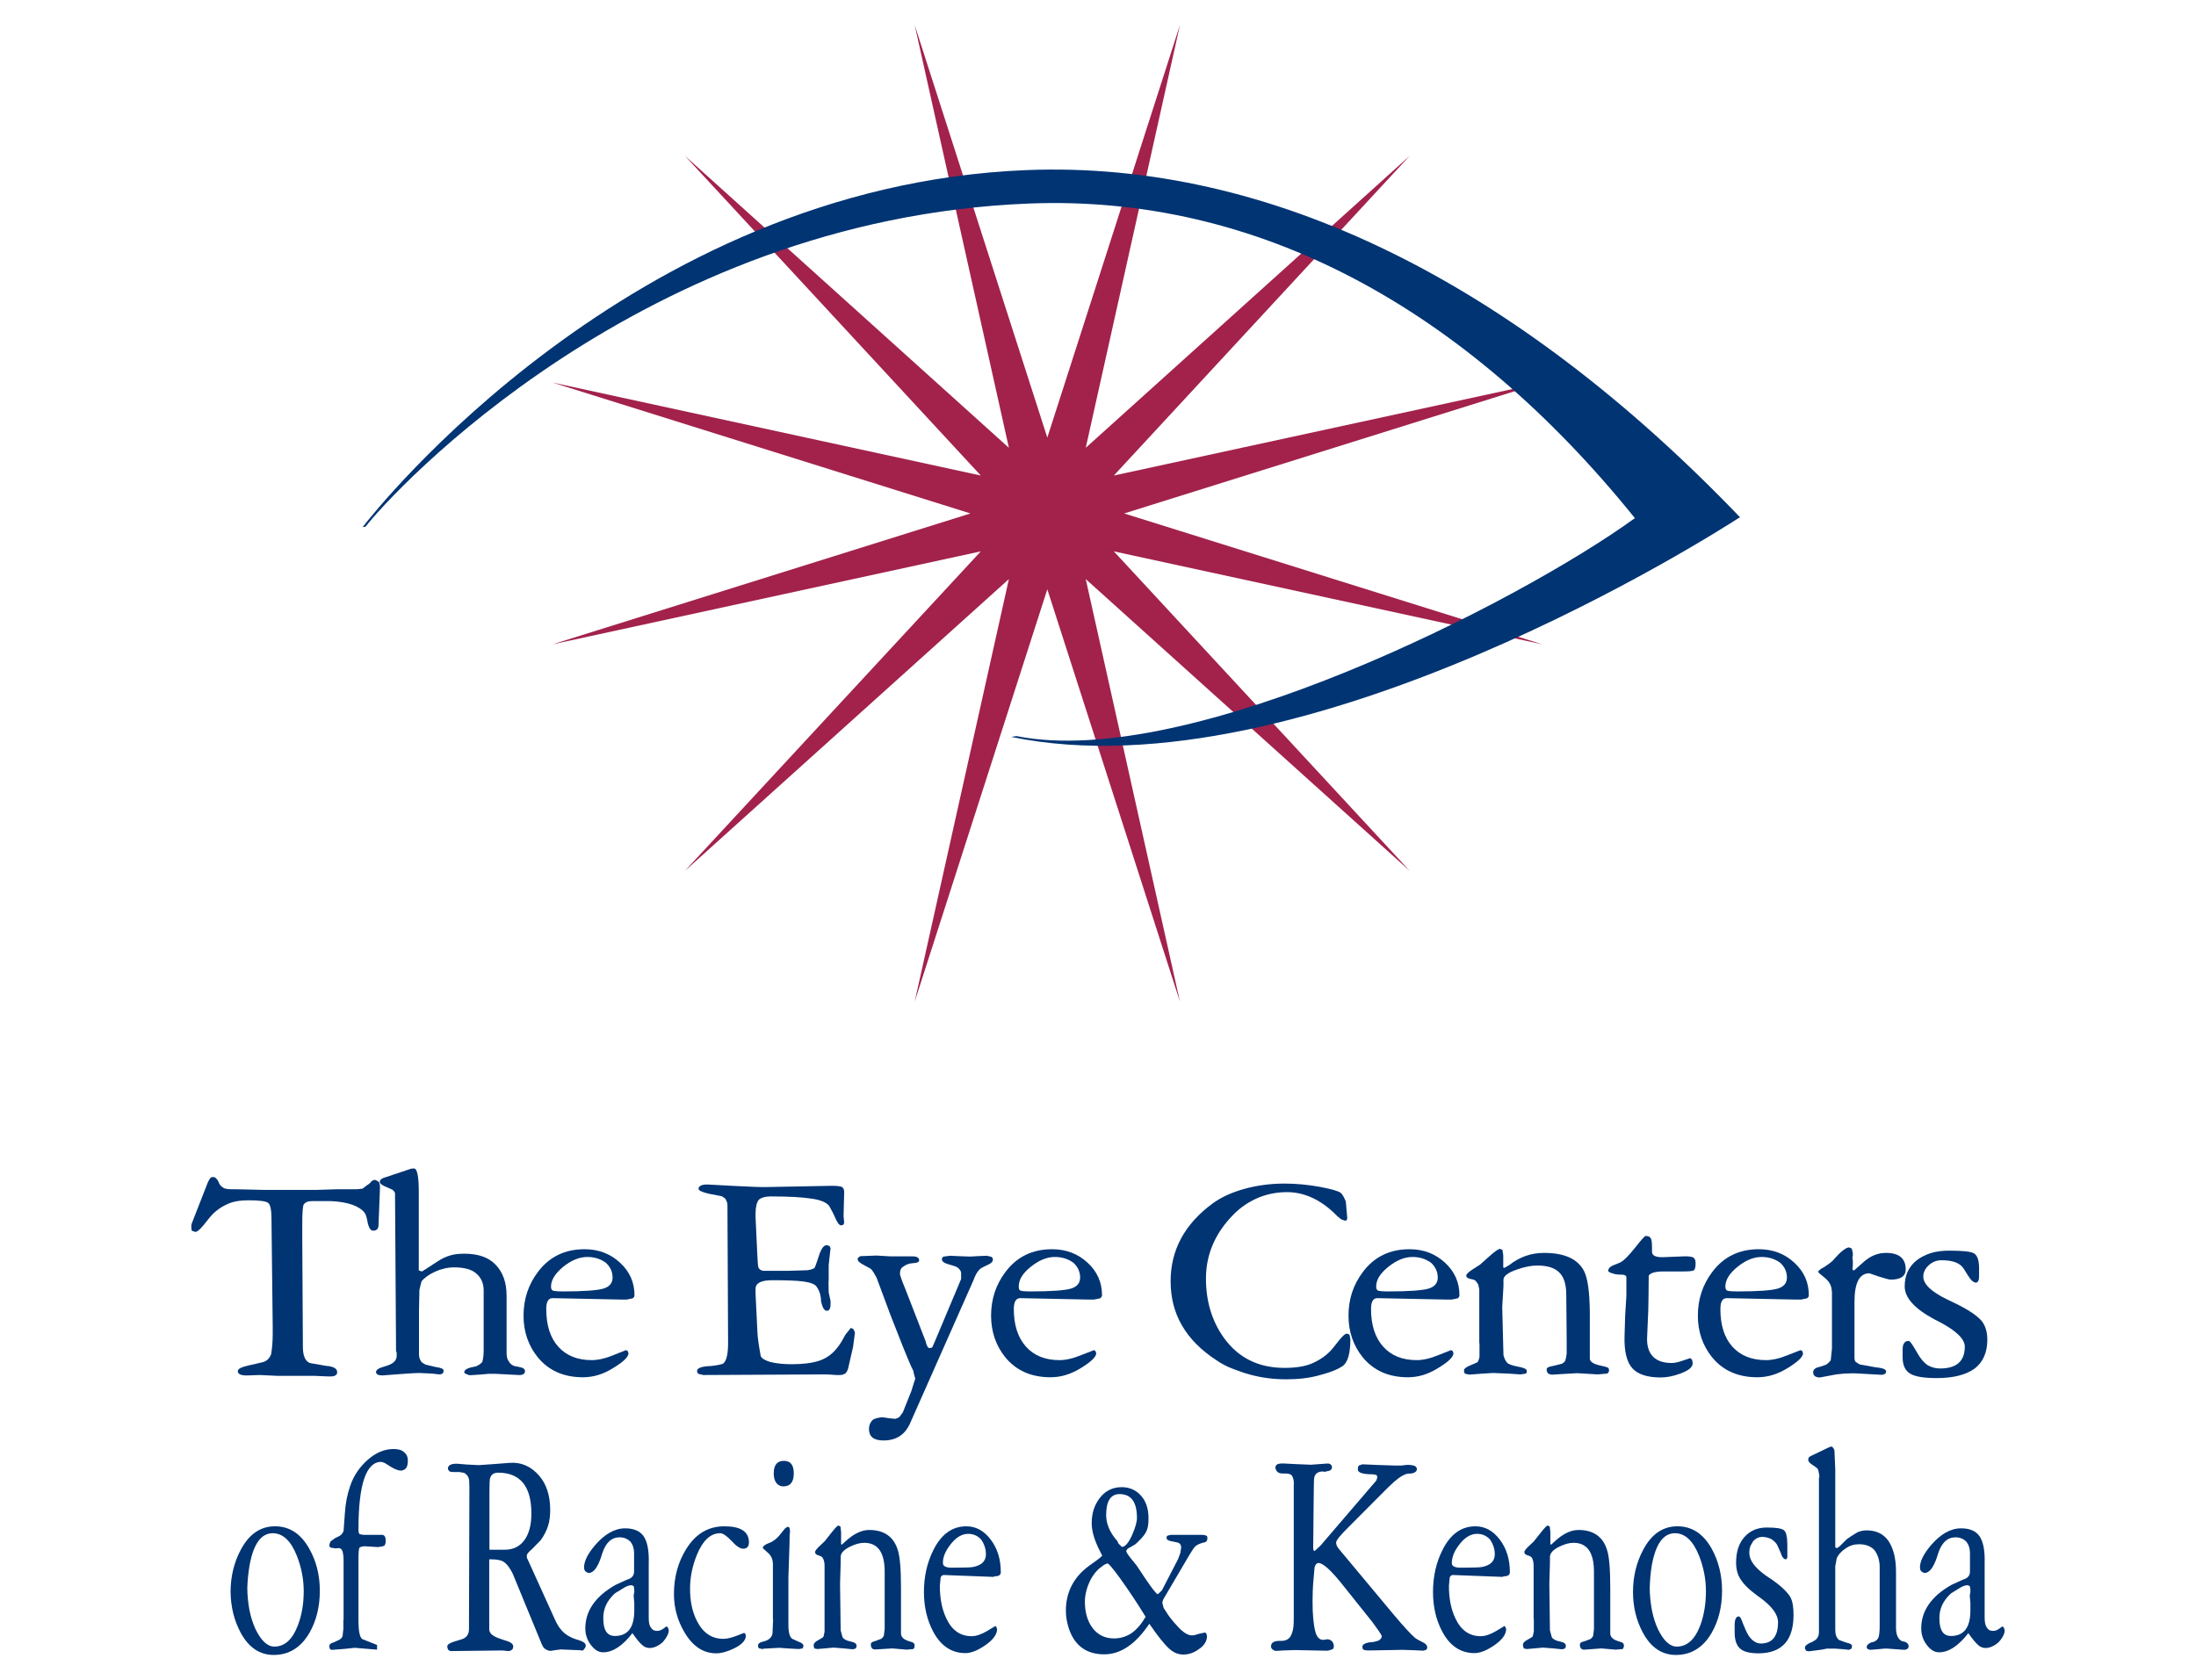 <?xml version="1.0" encoding="UTF-8"?>
<svg xmlns="http://www.w3.org/2000/svg" width="264" height="202" viewBox="0 0 264 202" fill="none">
  <g clip-path="url(#clip0_17750_12978)">
    <path d="M109.961 3L125.907 52.62L141.853 3L130.527 53.846L169.472 18.739L133.905 57.18L185.418 46.001L135.146 61.74L185.418 77.479L133.905 66.3L169.472 104.716L130.527 69.634L141.853 120.455L125.907 70.86L109.961 120.455L121.287 69.634L82.342 104.716L117.909 66.3L66.421 77.479L116.667 61.74L66.421 46.001L117.909 57.18L82.342 18.739L121.287 53.846L109.961 3Z" fill="#A2224C"></path>
    <path d="M32.786 159.554L32.637 146.561C32.637 145.507 32.513 144.869 32.24 144.649C31.966 144.428 31.172 144.33 29.855 144.33C28.837 144.33 27.968 144.477 27.272 144.82C26.403 145.212 25.658 145.801 25.037 146.61L24.49 147.296C24.043 147.836 23.72 148.13 23.472 148.13C23.248 148.081 23.124 148.007 23.075 147.983C23.025 147.934 23 147.787 23 147.517V147.345L23.05 147.125L24.987 142.173C25.086 141.952 25.186 141.78 25.26 141.707C25.285 141.633 25.335 141.584 25.434 141.56C25.509 141.535 25.583 141.535 25.658 141.535C25.856 141.535 26.055 141.707 26.254 142.074L26.303 142.197C26.378 142.418 26.552 142.638 26.825 142.81C26.974 142.933 27.347 143.006 27.893 143.006H28.439L31.693 143.08H38.077L40.461 143.006H42.895L43.59 142.932L44.087 142.54C44.311 142.418 44.435 142.295 44.509 142.222C44.683 141.976 44.882 141.878 45.105 141.878C45.329 141.976 45.478 142.05 45.553 142.148C45.627 142.246 45.677 142.442 45.677 142.736V142.908L45.503 147.37C45.478 147.762 45.279 147.983 44.857 147.983C44.584 147.983 44.36 147.689 44.211 147.076C44.112 146.438 43.988 146.021 43.814 145.801C43.143 144.992 41.802 144.526 39.79 144.428C39.393 144.428 38.623 144.428 37.456 144.428C37.008 144.428 36.685 144.575 36.487 144.869C36.388 145.188 36.338 145.948 36.338 147.149V148.939L36.412 161.957C36.412 163.011 36.685 163.648 37.232 163.894L39.194 164.237C40.088 164.31 40.535 164.555 40.535 164.997C40.535 165.34 40.262 165.512 39.716 165.512H39.492L37.754 165.438H33.333L31.246 165.34L29.781 165.389C28.986 165.413 28.588 165.242 28.588 164.874C28.588 164.604 29.011 164.384 29.88 164.188C30.476 164.065 31.072 163.918 31.668 163.771C32.066 163.648 32.389 163.354 32.587 162.864C32.712 162.153 32.786 161.344 32.786 160.412V159.554Z" fill="#003473"></path>
    <path d="M47.614 162.57L47.49 143.496C47.465 143.349 47.366 143.202 47.167 143.055L46.298 142.663C45.876 142.491 45.652 142.295 45.652 142.099C45.702 141.952 45.727 141.854 45.776 141.829L46.049 141.658L49.427 140.53L49.775 140.505C50.148 140.505 50.346 141.437 50.346 143.3V152.763L50.694 152.886C50.818 152.837 50.893 152.812 50.917 152.763C51.017 152.714 51.166 152.616 51.389 152.469L52.408 151.807C53.004 151.39 53.6 151.096 54.246 150.925C54.693 150.802 55.214 150.753 55.835 150.753C57.45 150.753 58.692 151.17 59.536 152.028C60.455 152.959 60.902 154.21 60.902 155.803V162.643C60.902 163.109 60.977 163.452 61.151 163.673C61.3 163.967 61.548 164.163 61.846 164.261L62.467 164.384C62.889 164.457 63.113 164.629 63.113 164.874C63.113 165.193 62.864 165.364 62.343 165.34L59.511 165.193H58.692C58.816 165.193 58.468 165.217 57.673 165.291L56.481 165.364C56.307 165.34 56.109 165.266 55.86 165.119C55.835 165.07 55.81 165.046 55.81 165.021C55.81 164.776 56.059 164.58 56.581 164.433L57.177 164.31C57.475 164.212 57.723 164.041 57.971 163.795C58.071 163.477 58.145 163.011 58.145 162.349V155.166C58.145 154.308 57.847 153.621 57.226 153.107C56.655 152.616 55.761 152.396 54.593 152.396C53.824 152.396 53.078 152.567 52.308 152.91C51.563 153.254 51.017 153.646 50.669 154.087L50.421 155.092L50.371 157.593V162.839C50.371 163.158 50.446 163.428 50.57 163.599C50.595 163.746 50.793 163.894 51.166 164.09L52.408 164.384C53.004 164.457 53.327 164.604 53.327 164.801C53.327 164.997 53.277 165.095 53.178 165.168C53.078 165.242 52.954 165.266 52.805 165.266L51.961 165.168L50.396 165.095C50.048 165.095 49.204 165.144 47.887 165.242L45.975 165.389C45.453 165.389 45.205 165.242 45.205 164.972C45.205 164.727 45.528 164.506 46.149 164.335L46.546 164.212L46.745 164.139C47.366 163.894 47.689 163.526 47.689 163.035V162.57H47.614Z" fill="#003473"></path>
    <path d="M67.683 152.347C68.652 151.562 69.62 151.145 70.614 151.145C71.433 151.145 72.178 151.366 72.824 151.832C73.371 152.322 73.644 152.935 73.644 153.621C73.644 154.283 73.271 154.725 72.551 154.945C71.831 155.166 70.192 155.288 67.683 155.288C66.938 155.288 66.516 155.239 66.416 155.166C66.317 155.092 66.242 154.945 66.242 154.725C66.242 153.916 66.739 153.131 67.683 152.347ZM75.333 156.269L76.053 156.122C76.202 156.024 76.277 155.901 76.277 155.754C76.277 154.21 75.706 152.91 74.538 151.832C73.371 150.753 71.955 150.214 70.266 150.214C67.906 150.214 66.044 151.121 64.678 152.935C63.51 154.479 62.939 156.22 62.939 158.206C62.939 160.118 63.51 161.785 64.628 163.183C65.944 164.801 67.757 165.61 70.092 165.61C71.334 165.61 72.551 165.242 73.743 164.482C74.96 163.746 75.556 163.158 75.556 162.717L75.457 162.447L75.258 162.349L73.768 162.937C72.775 163.354 71.88 163.55 71.135 163.55C69.422 163.55 68.08 163.011 67.112 161.932C66.143 160.854 65.671 159.334 65.671 157.421C65.671 156.514 65.919 156.097 66.441 156.097L74.787 156.269H75.333Z" fill="#003473"></path>
    <path d="M87.528 161.172L87.454 144.967C87.454 144.722 87.404 144.502 87.28 144.305C87.28 144.183 87.106 144.036 86.758 143.84C86.212 143.742 85.665 143.619 85.119 143.521C84.349 143.325 83.976 143.153 83.976 142.932C83.976 142.785 84.076 142.638 84.299 142.54C84.523 142.442 84.846 142.418 85.268 142.442L88.472 142.614C90.409 142.712 91.676 142.761 92.247 142.736L99.947 142.589C100.618 142.589 101.065 142.638 101.239 142.736C101.412 142.883 101.487 143.08 101.487 143.349L101.412 146.242L101.487 147.002C101.462 147.149 101.412 147.223 101.388 147.272L101.114 147.345C100.891 147.345 100.642 147.002 100.369 146.34C100.22 145.997 99.997 145.556 99.674 144.992C99.326 144.575 98.631 144.281 97.587 144.134C96.495 143.962 94.831 143.864 92.67 143.864C91.999 143.864 91.502 144.011 91.204 144.281C90.956 144.624 90.832 145.188 90.832 145.923V146.389L91.055 151.121C91.08 151.856 91.13 152.322 91.204 152.494C91.403 152.714 91.626 152.837 91.875 152.812H94.657L97.091 152.739C97.513 152.665 97.786 152.567 97.91 152.469C97.985 152.396 98.159 151.905 98.457 150.974C98.73 150.14 99.028 149.723 99.401 149.723L99.724 149.821L99.848 150.091L99.624 152.126V153.965C99.599 153.965 99.599 154.455 99.624 155.411L99.848 156.441V156.784C99.848 157.348 99.699 157.617 99.401 157.617C99.103 157.617 98.879 157.25 98.705 156.49C98.705 155.828 98.531 155.215 98.159 154.7C97.96 154.406 97.414 154.21 96.544 154.087C95.799 153.989 94.582 153.94 92.844 153.94C91.502 153.94 90.832 154.283 90.832 154.97V155.583L91.055 160.167C91.08 160.854 91.229 161.834 91.453 163.06C91.552 163.33 91.949 163.575 92.595 163.771C93.39 163.967 94.259 164.041 95.178 164.041C96.47 164.041 97.538 163.918 98.407 163.648C99.177 163.403 99.823 162.986 100.369 162.398C100.816 161.908 101.189 161.344 101.512 160.706C101.611 160.51 101.81 160.241 102.133 159.873C102.158 159.824 102.207 159.775 102.232 159.701C102.406 159.701 102.53 159.75 102.63 159.873L102.779 160.241L102.555 161.957L101.959 164.555C101.909 164.752 101.81 164.948 101.636 165.144C101.412 165.291 101.164 165.34 100.965 165.34H100.493L99.848 165.291L99.152 165.266L84.548 165.34L83.952 165.193C83.852 165.119 83.803 164.997 83.803 164.85C83.803 164.555 84.2 164.359 84.995 164.286C85.69 164.261 86.336 164.163 86.907 163.992C87.379 163.648 87.553 162.692 87.528 161.172Z" fill="#003473"></path>
    <path d="M109.559 167.277L109.832 166.394L110.031 165.781L109.857 165.144C109.832 165.046 109.808 164.923 109.808 164.85C109.708 164.654 109.634 164.506 109.584 164.408C109.038 163.183 108.193 161.074 107.026 158.059L105.386 153.646C105.113 153.156 104.964 152.886 104.89 152.812C104.79 152.641 104.617 152.518 104.418 152.42L103.921 152.15C103.375 151.881 103.101 151.636 103.101 151.415C103.101 151.268 103.226 151.145 103.449 151.047L105.386 150.974L107.026 151.072H109.708C109.981 151.072 110.18 151.121 110.304 151.194C110.428 151.292 110.503 151.39 110.503 151.538C110.503 151.709 110.354 151.832 110.031 151.856L109.435 151.93C109.137 151.979 108.814 152.126 108.466 152.396C108.268 152.543 108.193 152.812 108.193 153.205C108.193 153.327 108.392 153.916 108.814 154.945L109.038 155.509L111.273 161.27C111.397 161.834 111.546 162.104 111.77 162.104L112.068 162.03L112.391 161.295L115.545 153.793V153.254C115.57 152.984 115.495 152.788 115.346 152.641C115.272 152.518 115.123 152.396 114.899 152.298C114.701 152.224 114.378 152.126 113.955 152.003C113.459 151.856 113.235 151.66 113.235 151.415C113.235 151.268 113.31 151.145 113.459 151.096L114.229 150.998L115.197 151.047L116.638 151.096L117.507 151.047L118.625 150.998L119.171 151.121L119.32 151.243C119.32 151.317 119.345 151.366 119.37 151.439C119.37 151.709 119.147 151.93 118.675 152.126L118.079 152.42C117.706 152.616 117.408 153.009 117.16 153.597C117.11 153.744 117.035 153.94 116.911 154.21L109.385 171.199C108.764 172.548 107.721 173.21 106.206 173.21C105.039 173.21 104.467 172.744 104.467 171.837C104.467 171.395 104.617 171.028 104.915 170.733C105.163 170.562 105.56 170.464 106.082 170.415L106.902 170.537L107.622 170.611C107.821 170.562 107.994 170.488 108.119 170.39L108.541 169.826L109.559 167.277Z" fill="#003473"></path>
    <path d="M123.891 152.347C124.859 151.562 125.828 151.145 126.821 151.145C127.641 151.145 128.386 151.366 129.032 151.832C129.578 152.322 129.852 152.935 129.852 153.621C129.852 154.283 129.479 154.725 128.759 154.945C128.038 155.166 126.399 155.288 123.891 155.288C123.145 155.288 122.723 155.239 122.624 155.166C122.524 155.092 122.475 154.945 122.475 154.725C122.45 153.916 122.922 153.131 123.891 152.347ZM131.516 156.269L132.236 156.122C132.385 156.024 132.484 155.901 132.484 155.754C132.484 154.21 131.913 152.91 130.746 151.832C129.578 150.753 128.163 150.214 126.474 150.214C124.114 150.214 122.251 151.121 120.885 152.935C119.718 154.479 119.147 156.22 119.147 158.206C119.147 160.118 119.718 161.785 120.835 163.183C122.152 164.801 123.965 165.61 126.3 165.61C127.542 165.61 128.759 165.242 129.976 164.482C131.168 163.746 131.789 163.158 131.789 162.717L131.69 162.447L131.516 162.349L130.001 162.937C129.007 163.354 128.113 163.55 127.368 163.55C125.654 163.55 124.313 163.011 123.344 161.932C122.375 160.854 121.879 159.334 121.879 157.421C121.879 156.514 122.152 156.097 122.649 156.097L130.994 156.269H131.516Z" fill="#003473"></path>
    <path d="M154.64 165.855C153.05 165.855 151.584 165.659 150.194 165.266C149.622 165.119 148.952 164.874 148.182 164.58C147.461 164.31 146.816 163.967 146.22 163.55C144.382 162.349 143.016 160.976 142.097 159.383C141.178 157.814 140.73 156.024 140.73 154.063C140.73 150.312 142.419 147.174 145.797 144.698C146.816 143.962 148.082 143.374 149.597 142.957C151.113 142.54 152.702 142.32 154.416 142.32C155.757 142.32 157.173 142.442 158.663 142.712C160.079 142.982 160.923 143.227 161.197 143.447C161.371 143.594 161.569 143.938 161.793 144.477L161.967 146.512L161.867 146.757L161.718 146.781L161.321 146.659C161.221 146.61 161.023 146.463 160.75 146.218L160.551 146.021C158.738 144.232 156.776 143.349 154.714 143.349C153.522 143.349 152.379 143.57 151.286 144.011C150.144 144.502 149.15 145.163 148.306 146.021C146.095 148.252 144.978 150.827 144.978 153.744C144.978 156.441 145.673 158.794 147.089 160.805C148.827 163.256 151.262 164.482 154.416 164.482C155.857 164.482 156.999 164.286 157.844 163.894C158.862 163.428 159.682 162.815 160.278 162.055L160.998 161.148C161.42 160.633 161.718 160.363 161.917 160.363C162.116 160.412 162.215 160.461 162.24 160.51L162.339 161.025C162.339 162.717 162.041 163.795 161.42 164.261C161.197 164.408 160.849 164.604 160.377 164.801C159.831 165.021 159.259 165.193 158.713 165.34C157.446 165.708 156.08 165.855 154.64 165.855Z" fill="#003473"></path>
    <path d="M166.884 152.347C167.853 151.562 168.822 151.145 169.815 151.145C170.635 151.145 171.38 151.366 172.026 151.832C172.572 152.322 172.846 152.935 172.846 153.621C172.846 154.283 172.473 154.725 171.753 154.945C171.032 155.166 169.393 155.288 166.884 155.288C166.139 155.288 165.717 155.239 165.618 155.166C165.518 155.092 165.444 154.945 165.444 154.725C165.419 153.916 165.916 153.131 166.884 152.347ZM174.51 156.269L175.23 156.122C175.379 156.024 175.453 155.901 175.453 155.754C175.453 154.21 174.882 152.91 173.715 151.832C172.547 150.753 171.132 150.214 169.443 150.214C167.083 150.214 165.22 151.121 163.854 152.935C162.687 154.479 162.116 156.22 162.116 158.206C162.116 160.118 162.687 161.785 163.805 163.183C165.121 164.801 166.934 165.61 169.269 165.61C170.511 165.61 171.728 165.242 172.92 164.482C174.137 163.746 174.733 163.158 174.733 162.717L174.634 162.447L174.435 162.349L172.945 162.937C171.951 163.354 171.057 163.55 170.312 163.55C168.598 163.55 167.257 163.011 166.288 161.932C165.32 160.854 164.823 159.334 164.823 157.421C164.823 156.514 165.071 156.097 165.593 156.097L173.938 156.269H174.51Z" fill="#003473"></path>
    <path d="M177.838 161.516V155.043L177.714 154.455L177.44 154.063C177.341 153.94 177.142 153.842 176.795 153.793C176.447 153.719 176.273 153.597 176.273 153.376C176.273 153.205 176.546 152.959 177.068 152.616L177.912 152.077L179.179 150.949C179.701 150.483 180.073 150.238 180.297 150.165L180.62 150.287L180.719 150.949V152.42L180.893 152.445L181.464 152.101C182.681 151.145 184.072 150.655 185.612 150.655C188.096 150.655 189.71 151.39 190.455 152.886C190.878 153.744 191.101 155.387 191.126 157.789V163.281C191.076 163.722 191.523 164.016 192.442 164.212L192.641 164.261C192.815 164.286 193.038 164.359 193.262 164.433C193.386 164.506 193.436 164.629 193.436 164.752C193.436 164.948 193.361 165.07 193.212 165.168L192.07 165.266L189.611 165.119L188.27 165.193L186.68 165.291C186.183 165.315 185.935 165.095 185.935 164.654C185.935 164.457 186.183 164.335 186.655 164.261L187.748 163.992C187.996 163.869 188.121 163.746 188.17 163.599C188.22 163.477 188.245 163.354 188.27 163.232C188.295 163.134 188.319 162.962 188.344 162.766V161.099L188.294 155.705C188.294 154.455 188.021 153.548 187.45 153.008C186.904 152.445 186.009 152.175 184.792 152.175C184.122 152.175 183.302 152.322 182.408 152.641C181.315 153.008 180.744 153.425 180.744 153.891V154.651L180.595 157.176L180.744 162.937C180.868 163.428 181.042 163.746 181.241 163.918C181.439 164.065 181.862 164.212 182.507 164.335C183.203 164.457 183.551 164.629 183.551 164.85C183.551 165.046 183.501 165.144 183.426 165.168C183.352 165.193 183.128 165.217 182.756 165.266L181.315 165.168L179.477 165.095L177.912 165.193L176.671 165.291L176.149 165.193C176.05 165.119 176 164.997 176 164.776C176 164.604 176.199 164.433 176.571 164.261L177.59 163.82C177.689 163.746 177.788 163.526 177.863 163.158V161.516H177.838Z" fill="#003473"></path>
    <path d="M199.645 165.634C198.056 165.634 196.913 165.266 196.243 164.531C195.572 163.795 195.249 162.496 195.299 160.682L195.373 158.23L195.522 155.828V153.572C195.522 153.425 195.398 153.327 195.125 153.278C194.529 153.278 194.082 153.229 193.833 153.107C193.535 153.033 193.361 152.935 193.337 152.837C193.337 152.543 193.535 152.322 193.933 152.15C194.529 151.93 194.852 151.783 194.901 151.734C195.249 151.538 195.845 150.949 196.615 149.969C197.335 149.061 197.733 148.62 197.832 148.62C198.13 148.62 198.329 148.694 198.403 148.841C198.552 148.963 198.602 149.356 198.602 150.018V150.532C198.602 150.974 199.049 151.194 199.943 151.17L202.427 151.072C202.899 151.047 203.272 151.096 203.545 151.194C203.744 151.317 203.843 151.538 203.843 151.881C203.843 152.371 203.768 152.641 203.644 152.739C203.52 152.837 203.073 152.886 202.353 152.886H199.993C199 152.886 198.403 153.058 198.205 153.401V153.548C198.205 154.774 198.18 156.097 198.155 157.495L198.006 161.001C198.006 161.957 198.254 162.668 198.751 163.158C199.248 163.648 199.993 163.894 200.962 163.894C201.334 163.894 201.781 163.795 202.328 163.599L203.197 163.305L203.421 163.501L203.495 163.918C203.495 164.408 202.974 164.825 201.93 165.193C201.136 165.487 200.341 165.634 199.645 165.634Z" fill="#003473"></path>
    <path d="M208.86 152.347C209.829 151.562 210.797 151.145 211.791 151.145C212.611 151.145 213.356 151.366 214.002 151.832C214.548 152.322 214.821 152.935 214.821 153.621C214.821 154.283 214.449 154.725 213.728 154.945C213.008 155.166 211.369 155.288 208.86 155.288C208.115 155.288 207.693 155.239 207.593 155.166C207.494 155.092 207.42 154.945 207.42 154.725C207.42 153.916 207.891 153.131 208.86 152.347ZM216.51 156.269L217.23 156.122C217.379 156.024 217.454 155.901 217.454 155.754C217.454 154.21 216.883 152.91 215.715 151.832C214.548 150.753 213.132 150.214 211.443 150.214C209.084 150.214 207.221 151.121 205.855 152.935C204.687 154.479 204.116 156.22 204.116 158.206C204.116 160.118 204.687 161.785 205.805 163.183C207.121 164.801 208.935 165.61 211.269 165.61C212.511 165.61 213.728 165.242 214.945 164.482C216.138 163.746 216.758 163.158 216.758 162.717L216.659 162.447L216.46 162.349L214.945 162.937C213.952 163.354 213.058 163.55 212.313 163.55C210.599 163.55 209.233 163.011 208.264 161.932C207.295 160.854 206.823 159.334 206.823 157.421C206.823 156.514 207.072 156.097 207.593 156.097L215.939 156.269H216.51Z" fill="#003473"></path>
    <path d="M220.211 155.264C220.211 154.651 219.938 154.112 219.391 153.67C218.845 153.229 218.572 152.984 218.572 152.935C218.596 152.91 218.621 152.861 218.621 152.837C218.795 152.641 219.019 152.494 219.292 152.371C219.814 152.028 220.161 151.758 220.36 151.562L220.459 151.439C221.279 150.508 221.9 150.018 222.297 149.993C222.471 150.067 222.57 150.116 222.62 150.14L222.744 150.68V150.974L222.695 151.194L222.744 151.587V152.224L222.695 152.518L222.744 152.714L222.893 152.763L224.086 151.709C224.905 150.998 225.775 150.655 226.718 150.655C228.308 150.655 229.103 151.317 229.103 152.641C229.103 153.033 228.954 153.352 228.656 153.548C228.358 153.768 227.911 153.867 227.29 153.867C227.091 153.867 226.669 153.744 225.948 153.523L224.731 153.107C223.539 153.107 222.943 154.259 222.943 156.539V163.281C222.943 163.477 222.993 163.648 223.092 163.771L223.564 164.065L225.452 164.408C226.321 164.482 226.743 164.654 226.743 164.899C226.743 165.046 226.694 165.144 226.569 165.217C226.47 165.291 226.296 165.315 226.122 165.315L225.799 165.291L223.142 165.144C222.893 165.119 222.421 165.144 221.726 165.168C221.155 165.217 220.658 165.266 220.236 165.364L218.795 165.634C218.249 165.634 217.976 165.413 217.976 164.997C217.976 164.678 218.249 164.457 218.77 164.359L219.491 164.114C219.689 164.016 219.888 163.82 220.087 163.575L220.236 162.153V155.264H220.211Z" fill="#003473"></path>
    <path d="M232.828 165.708C231.288 165.708 230.22 165.536 229.624 165.168C229.028 164.801 228.73 164.139 228.73 163.207V162.325C228.73 161.883 228.805 161.589 228.954 161.466C229.028 161.319 229.177 161.246 229.475 161.246C229.575 161.246 229.798 161.516 230.121 162.055L230.543 162.766C230.891 163.379 231.289 163.844 231.736 164.163C232.232 164.433 232.729 164.555 233.226 164.555C235.213 164.555 236.206 163.673 236.206 161.932C236.206 161.025 235.213 160.045 233.226 158.99L232.555 158.647C230.171 157.372 228.979 156.048 228.979 154.676C228.979 153.376 229.451 152.347 230.37 151.587C230.817 151.219 231.388 150.925 232.108 150.68C232.754 150.483 233.474 150.385 234.319 150.385C235.883 150.385 236.852 150.483 237.25 150.68C237.697 150.9 237.92 151.513 237.92 152.469V153.548C237.92 153.94 237.796 154.185 237.572 154.234C237.274 154.234 236.952 153.965 236.604 153.401L236.082 152.567C235.66 151.881 234.766 151.538 233.425 151.538C232.828 151.538 232.307 151.734 231.86 152.15C231.438 152.543 231.214 153.008 231.214 153.499C231.214 154.406 232.158 155.313 234.07 156.245L235.188 156.784C236.728 157.544 237.771 158.255 238.293 158.917C238.69 159.456 238.914 160.192 238.914 161.099C238.914 162.619 238.392 163.795 237.399 164.555C236.355 165.315 234.84 165.708 232.828 165.708Z" fill="#003473"></path>
    <path d="M30.004 188.213C30.476 185.639 31.395 184.364 32.786 184.364C34.003 184.364 34.972 185.271 35.692 187.085C36.239 188.483 36.512 189.905 36.512 191.327C36.512 192.822 36.288 194.195 35.816 195.421C35.17 197.137 34.227 197.995 32.985 197.995C32.14 197.995 31.395 197.284 30.724 195.911C30.402 195.225 30.153 194.44 29.979 193.558C29.83 192.7 29.731 191.817 29.731 190.934C29.756 190.027 29.855 189.096 30.004 188.213ZM28.936 196.328C29.905 198.117 31.221 199 32.91 199C34.723 199 36.164 198.117 37.182 196.377C38.027 194.906 38.449 193.214 38.449 191.278C38.449 189.414 38.027 187.723 37.182 186.227C36.164 184.413 34.798 183.531 33.059 183.531C31.321 183.531 29.955 184.462 28.961 186.325C28.141 187.845 27.719 189.562 27.719 191.425C27.744 193.214 28.141 194.857 28.936 196.328Z" fill="#003473"></path>
    <path d="M41.305 194.808V187.625C41.305 187.184 41.256 186.816 41.181 186.546C41.082 186.276 40.933 186.154 40.734 186.154L40.436 186.178H40.287L39.79 186.105C39.691 186.056 39.641 186.007 39.616 185.958C39.616 185.909 39.592 185.86 39.592 185.811C39.592 185.713 39.641 185.565 39.741 185.345L40.287 184.953L40.684 184.756C40.983 184.634 41.181 184.413 41.305 184.095L41.454 182.035C41.529 180.785 41.752 179.657 42.1 178.677C42.522 177.426 43.243 176.372 44.261 175.49C45.23 174.656 46.248 174.239 47.316 174.239C47.887 174.239 48.31 174.362 48.558 174.607C48.856 174.828 49.03 175.146 49.03 175.637C49.03 176.053 48.955 176.348 48.831 176.519C48.707 176.691 48.508 176.789 48.235 176.838C47.887 176.838 47.44 176.666 46.894 176.323C46.77 176.225 46.546 176.102 46.273 175.931C46.149 175.857 46 175.833 45.826 175.784C44.013 175.784 43.094 178.505 43.094 183.898C43.094 184.193 43.143 184.389 43.218 184.462C43.441 184.536 43.615 184.56 43.764 184.56H45.925C46.223 184.56 46.372 184.806 46.372 185.296C46.372 185.566 46.298 185.786 46.173 185.884C46.074 185.933 45.826 185.982 45.428 186.031L43.889 185.933C43.59 185.933 43.367 185.982 43.218 186.105C43.118 186.276 43.094 186.791 43.094 187.649V194.685C43.094 195.568 43.143 196.132 43.218 196.401C43.267 196.696 43.367 196.941 43.541 197.088L45.329 197.799V198.363L42.647 198.142L41.479 198.265L39.939 198.387C39.815 198.387 39.741 198.363 39.691 198.289C39.616 198.24 39.592 198.117 39.592 197.946C39.592 197.725 39.765 197.578 40.138 197.48L40.858 197.137C41.032 197.014 41.132 196.867 41.181 196.745L41.281 195.838V194.808H41.305Z" fill="#003473"></path>
    <path d="M58.841 179.314C58.841 178.48 58.866 177.99 58.89 177.843C59.015 177.328 59.337 177.083 59.884 177.083C62.541 177.083 63.883 178.726 63.883 181.986C63.883 183.359 63.609 184.413 63.038 185.198C62.467 185.982 61.672 186.35 60.654 186.35H58.841V179.314ZM56.382 195.715C56.382 195.813 56.382 195.985 56.357 196.181C56.282 196.647 55.984 196.99 55.438 197.137L54.643 197.382C54.072 197.554 53.774 197.75 53.774 197.97C53.774 198.142 53.824 198.265 53.873 198.363C53.972 198.461 54.072 198.534 54.221 198.534L60.331 198.461L60.704 198.485L61.026 198.534C61.25 198.534 61.449 198.485 61.548 198.363C61.647 198.289 61.697 198.167 61.697 197.97C61.697 197.676 61.374 197.431 60.753 197.259L60.505 197.186L60.306 197.112C59.337 196.818 58.841 196.45 58.816 195.96V187.502H59.039C59.809 187.502 60.331 187.625 60.654 187.87C60.803 187.993 61.002 188.189 61.175 188.434C61.399 188.777 61.573 189.071 61.647 189.243L65.075 197.578C65.224 197.946 65.373 198.191 65.522 198.265C65.721 198.412 65.969 198.51 66.193 198.51L66.814 198.412L67.41 198.338L69.794 198.436L70.018 198.485C70.142 198.412 70.216 198.338 70.266 198.24C70.365 198.142 70.415 198.019 70.415 197.848C70.415 197.603 70.117 197.382 69.546 197.21C68.577 196.941 67.857 196.499 67.41 195.911C67.136 195.592 66.888 195.151 66.665 194.636L63.51 187.674L63.336 187.306V187.036C63.336 186.865 63.56 186.595 63.982 186.252L64.454 185.762C64.777 185.443 64.951 185.247 65.025 185.173C65.423 184.609 65.721 184.021 65.895 183.457C66.069 182.893 66.143 182.256 66.143 181.569C66.143 179.829 65.696 178.456 64.802 177.426C63.808 176.299 62.616 175.784 61.225 175.906L59.313 176.053L57.549 176.176L56.109 176.102L54.916 176.004C54.196 176.004 53.848 176.2 53.848 176.617C53.848 176.691 53.898 176.764 54.022 176.911C54.146 176.985 54.32 177.009 54.569 177.009H55.264L55.81 177.108C56.084 177.279 56.258 177.475 56.332 177.72C56.407 177.843 56.431 178.235 56.431 178.848L56.382 195.151V195.715Z" fill="#003473"></path>
    <path d="M72.849 193.018C73.073 192.528 73.42 192.062 73.917 191.596L75.035 190.91C75.358 190.714 75.656 190.616 75.904 190.616C75.954 190.616 76.028 190.665 76.177 190.714L76.252 191.106V191.4L76.177 191.866L76.252 192.724V193.656C76.252 195.69 75.482 196.72 73.917 196.72C72.973 196.72 72.526 196.009 72.526 194.587C72.526 194.023 72.626 193.509 72.849 193.018ZM77.171 197.774C77.419 198.019 77.742 198.166 78.09 198.166C78.612 198.166 79.158 197.921 79.68 197.456C80.151 196.916 80.4 196.426 80.4 196.034L80.3 195.715C80.276 195.666 80.201 195.617 80.127 195.568L79.68 195.887C79.456 196.034 79.232 196.107 78.984 196.107C78.661 196.107 78.413 195.985 78.264 195.715C78.065 195.494 77.99 195.102 77.99 194.563V188.017C78.04 186.448 77.817 185.32 77.345 184.683C76.922 184.095 76.177 183.776 75.159 183.776C73.892 183.776 72.7 184.462 71.533 185.811C70.663 186.84 70.216 187.723 70.216 188.458C70.216 188.679 70.266 188.802 70.341 188.9C70.44 188.998 70.49 189.047 70.564 189.071C70.639 189.096 70.688 189.12 70.763 189.145C71.334 189.145 71.831 188.507 72.253 187.257L72.402 186.791C72.824 185.492 73.52 184.855 74.488 184.855C74.985 184.855 75.432 185.026 75.78 185.369C76.078 185.737 76.227 186.203 76.227 186.718V188.998C76.227 189.464 75.929 189.807 75.358 189.954L74.016 190.567C71.582 191.94 70.365 193.705 70.365 195.813C70.365 196.548 70.589 197.21 71.036 197.799C71.483 198.387 71.955 198.681 72.501 198.681C73.669 198.681 74.836 197.921 76.028 196.377C76.525 197.088 76.898 197.554 77.171 197.774Z" fill="#003473"></path>
    <path d="M86.112 198.804C84.548 198.804 83.281 197.97 82.287 196.279C81.443 194.857 81.021 193.312 81.021 191.67C81.021 189.635 81.517 187.845 82.486 186.276C83.629 184.438 85.144 183.531 87.081 183.531C89.043 183.531 90.037 184.168 90.037 185.467C90.037 185.688 89.987 185.86 89.888 186.007C89.764 186.154 89.565 186.227 89.341 186.227C88.994 186.227 88.522 185.933 87.951 185.296C87.379 184.683 86.907 184.364 86.584 184.364C85.417 184.364 84.498 185.222 83.778 186.963C83.231 188.311 82.958 189.66 82.958 191.032C82.958 192.552 83.231 193.852 83.803 194.955C84.523 196.352 85.566 197.063 86.957 197.063C87.379 197.063 87.901 196.941 88.497 196.72L89.441 196.352L89.59 196.426L89.664 196.696C89.664 197.235 89.192 197.75 88.249 198.215C87.478 198.583 86.758 198.804 86.112 198.804Z" fill="#003473"></path>
    <path d="M93.34 178.333C93.564 178.603 93.862 178.75 94.234 178.726C95.029 178.701 95.427 178.186 95.427 177.157C95.427 176.151 95.029 175.661 94.234 175.661C93.415 175.661 93.017 176.176 93.017 177.181C93.017 177.671 93.117 178.039 93.34 178.333ZM92.943 194.71L92.868 196.426C92.769 196.941 92.371 197.259 91.701 197.407C91.303 197.505 91.13 197.652 91.13 197.872C91.13 197.995 91.154 198.117 91.229 198.191L91.626 198.289L91.875 198.24L93.688 198.142L94.681 198.215L96.023 198.289L96.495 198.215L96.594 197.921C96.594 197.701 96.37 197.529 95.948 197.382L95.253 197.063C94.955 196.892 94.781 196.328 94.781 195.421V189.709L94.855 187.429C94.905 186.056 94.93 185.1 94.93 184.536L94.98 184.144L94.905 183.678L94.681 183.58C94.582 183.653 94.458 183.727 94.359 183.8C94.185 184.021 94.036 184.217 93.912 184.364C93.564 184.83 93.166 185.198 92.694 185.443L92.222 185.639C91.875 185.786 91.701 185.958 91.701 186.154C91.701 186.154 91.924 186.35 92.347 186.742C92.719 187.061 92.918 187.527 92.918 188.115V194.71H92.943Z" fill="#003473"></path>
    <path d="M99.127 188.262C99.127 187.821 99.028 187.478 98.854 187.257C98.755 187.159 98.606 187.085 98.357 187.012C98.109 186.938 97.985 186.816 97.985 186.62C97.985 186.497 98.183 186.227 98.556 185.884L99.127 185.345L100.022 184.217C100.394 183.751 100.642 183.482 100.791 183.433L101.04 183.555L101.114 184.217V185.688L101.214 185.737L101.586 185.394C102.58 184.462 103.548 183.972 104.492 183.972C106.256 183.972 107.423 184.756 107.92 186.35C108.193 187.159 108.317 188.703 108.317 191.008V196.426C108.317 196.818 108.615 197.137 109.236 197.333L109.385 197.382C109.659 197.456 109.783 197.505 109.808 197.554C109.907 197.627 109.957 197.725 109.957 197.872C109.957 198.044 109.907 198.191 109.808 198.289L108.988 198.363L107.274 198.215L105.262 198.338C104.89 198.363 104.691 198.167 104.691 197.725C104.691 197.529 104.865 197.407 105.213 197.333L105.933 197.063C106.107 196.941 106.206 196.794 106.256 196.671L106.355 195.887V188.998C106.355 186.669 105.535 185.516 103.896 185.516C103.399 185.516 102.828 185.664 102.182 185.982C101.437 186.35 101.065 186.767 101.065 187.208V187.944L100.99 190.444L101.065 196.058L101.288 196.867C101.437 197.112 101.76 197.284 102.257 197.382C102.754 197.48 102.977 197.652 102.977 197.897C102.977 198.191 102.803 198.314 102.456 198.314L101.462 198.215L100.195 198.117L99.127 198.215L98.258 198.289L97.885 198.215L97.811 197.848C97.811 197.676 97.91 197.529 98.134 197.358C98.308 197.259 98.482 197.161 98.68 197.039C98.805 196.965 98.879 196.916 98.954 196.867C99.003 196.818 99.053 196.622 99.127 196.205V188.262Z" fill="#003473"></path>
    <path d="M114.328 185.639C114.974 184.83 115.669 184.438 116.39 184.438C117.011 184.438 117.532 184.658 117.954 185.124C118.327 185.664 118.526 186.252 118.526 186.889C118.526 187.723 118.004 188.238 116.936 188.434C116.638 188.483 115.793 188.507 114.378 188.507C113.707 188.507 113.359 188.311 113.359 187.968C113.335 187.208 113.682 186.448 114.328 185.639ZM119.519 189.537H119.668C120.09 189.537 120.314 189.365 120.314 189.047C120.314 187.502 119.916 186.203 119.097 185.124C118.277 184.046 117.309 183.531 116.166 183.531C114.477 183.531 113.161 184.487 112.217 186.375C111.447 187.895 111.074 189.586 111.074 191.425C111.074 193.214 111.447 194.808 112.192 196.205C113.111 197.921 114.403 198.779 116.067 198.779C116.737 198.779 117.532 198.461 118.426 197.848C119.395 197.186 119.867 196.524 119.867 195.887L119.767 195.617L119.668 195.519L118.65 196.132C117.979 196.524 117.358 196.745 116.812 196.745C115.446 196.745 114.427 196.034 113.757 194.587C113.235 193.484 112.987 192.185 112.987 190.689L113.086 189.66C113.185 189.464 113.335 189.365 113.533 189.39L119.345 189.611H119.519V189.537Z" fill="#003473"></path>
    <path d="M134.596 179.657C135.986 179.657 136.682 180.613 136.682 182.526C136.682 183.016 136.483 183.702 136.111 184.56C135.688 185.516 135.266 186.007 134.869 186.007L134.447 185.59C134.397 185.443 134.347 185.32 134.298 185.271L134.124 185.075C133.354 184.119 132.981 183.138 132.981 182.182C132.981 180.491 133.528 179.657 134.596 179.657ZM136.036 196.377C135.415 196.794 134.695 197.014 133.925 197.014C132.782 197.014 131.888 196.549 131.242 195.617C130.696 194.808 130.423 193.803 130.423 192.601C130.423 192.136 130.497 191.67 130.622 191.204C130.696 190.959 130.771 190.689 130.87 190.469C131.168 189.733 131.565 189.145 132.087 188.655L132.733 188.164L133.13 187.993C133.279 187.993 133.801 188.605 134.67 189.807C135.738 191.302 136.756 192.822 137.725 194.416C137.228 195.274 136.657 195.936 136.036 196.377ZM140.557 198.24C141.078 198.73 141.649 198.951 142.27 198.951C142.916 198.951 143.537 198.73 144.108 198.314C144.779 197.872 145.102 197.333 145.102 196.72L145.027 196.45C145.027 196.401 144.978 196.352 144.853 196.303L144.083 196.475C143.785 196.573 143.537 196.647 143.289 196.647C142.916 196.647 142.519 196.45 142.097 196.083C141.848 195.887 141.55 195.543 141.153 195.102C140.78 194.661 140.557 194.367 140.457 194.22L139.886 193.337L139.737 192.749C139.737 192.552 139.836 192.307 140.01 192.038L142.966 187.012C143.314 186.424 143.562 186.056 143.736 185.909C143.91 185.762 144.183 185.639 144.555 185.516L144.655 185.492C144.978 185.467 145.151 185.296 145.151 184.953C145.151 184.781 145.102 184.658 145.002 184.658C144.878 184.585 144.704 184.56 144.506 184.56H140.755L140.358 184.658C140.308 184.658 140.259 184.756 140.234 184.904C140.234 185.149 140.507 185.296 141.028 185.369L141.5 185.467C141.823 185.516 141.997 185.737 141.997 186.105L141.898 186.742L141.625 187.478L139.687 191.229L139.364 191.547L139.19 191.694C139.041 191.694 138.545 191.082 137.7 189.831L136.657 188.262L135.962 187.404C135.589 186.938 135.39 186.62 135.39 186.497C135.44 186.325 135.614 186.154 135.912 186.031C136.061 185.933 136.235 185.835 136.458 185.713C136.607 185.59 136.756 185.467 136.831 185.369C137.328 184.904 137.651 184.487 137.824 184.119C137.998 183.751 138.073 183.236 138.073 182.575C138.073 181.422 137.775 180.515 137.154 179.829C136.558 179.167 135.788 178.824 134.844 178.824C133.726 178.824 132.832 179.289 132.161 180.197C131.541 181.03 131.242 182.011 131.242 183.163C131.242 184.095 131.565 185.222 132.236 186.522L132.509 187.061L132.435 187.135C132.31 187.257 132.137 187.404 131.938 187.551L130.92 188.287C129.976 188.973 129.255 189.807 128.784 190.763C128.361 191.621 128.138 192.601 128.138 193.68C128.138 194.391 128.262 195.078 128.485 195.789C129.181 197.897 130.622 198.926 132.758 198.926C134.72 198.926 136.533 197.701 138.172 195.249C139.19 196.745 139.985 197.725 140.557 198.24Z" fill="#003473"></path>
    <path d="M155.534 194.563V178.652C155.583 178.088 155.484 177.671 155.285 177.402C155.136 177.255 154.888 177.181 154.49 177.181H154.192C153.696 177.181 153.422 176.96 153.323 176.519C153.323 176.323 153.398 176.176 153.547 176.078C153.696 176.004 153.994 175.955 154.416 175.98L155.782 176.053L157.595 176.127L159.607 175.98C159.781 175.98 159.905 176.029 160.004 176.127C160.104 176.225 160.129 176.348 160.129 176.519L160.054 176.666C160.004 176.74 159.955 176.789 159.855 176.838L159.21 176.985L159.061 176.936C158.489 176.936 158.142 177.157 158.017 177.598C157.968 177.72 157.943 178.211 157.943 178.995L157.868 186.203L157.943 186.473L158.042 186.497L158.266 186.301L158.763 185.835L165.469 178.015L165.593 177.598L165.469 177.353L164.997 177.279C163.829 177.279 163.233 177.083 163.233 176.691C163.233 176.348 163.333 176.176 163.507 176.176C163.68 176.102 163.78 176.078 163.829 176.078L165.444 176.151L167.704 176.225H168.449L169.07 176.151C169.492 176.127 169.815 176.176 170.089 176.274C170.238 176.372 170.337 176.495 170.337 176.642C170.337 176.911 170.113 177.108 169.666 177.181C169.368 177.181 169.12 177.206 168.971 177.279C168.474 177.451 167.803 177.941 166.984 178.75L166.686 179.044L162.116 183.629C161.122 184.609 160.625 185.222 160.625 185.492C160.625 185.737 160.75 186.031 161.023 186.325L161.346 186.718L167.605 194.22C168.822 195.666 169.666 196.573 170.138 196.965C170.213 197.039 170.511 197.21 171.008 197.456C171.38 197.627 171.579 197.848 171.579 198.068C171.579 198.191 171.554 198.289 171.479 198.363C171.306 198.436 171.181 198.485 171.082 198.485L170.113 198.436L168.598 198.387L164.575 198.461C164.227 198.461 164.003 198.412 163.854 198.338L163.78 198.044C163.78 197.75 164.078 197.578 164.649 197.48C164.972 197.48 165.345 197.407 165.767 197.259L166.04 197.014L166.115 196.769C166.115 196.696 166.015 196.499 165.816 196.205C165.667 195.985 165.369 195.568 164.972 195.029L161.544 190.738C160.079 188.875 159.061 187.944 158.514 187.944C158.316 187.944 158.166 188.091 158.042 188.409L157.893 190.101C157.819 190.959 157.794 191.792 157.794 192.577C157.794 194.048 157.893 195.249 158.117 196.156C158.291 196.843 158.614 197.186 159.061 197.186L159.309 197.161L159.533 197.112C159.756 197.112 159.955 197.186 160.129 197.358C160.278 197.529 160.352 197.725 160.352 197.97C160.352 198.118 160.302 198.24 160.203 198.314L159.657 198.485H159.185L155.658 198.412L154.217 198.461L153.497 198.51C153.298 198.534 153.124 198.461 153 198.338C152.876 198.265 152.801 198.142 152.801 197.97C152.801 197.529 153.149 197.308 153.845 197.308H154.068C154.714 197.308 155.136 196.99 155.335 196.328C155.484 195.985 155.534 195.396 155.534 194.563Z" fill="#003473"></path>
    <path d="M175.503 185.639C176.149 184.83 176.844 184.438 177.565 184.438C178.186 184.438 178.707 184.658 179.129 185.124C179.502 185.664 179.701 186.252 179.701 186.889C179.701 187.723 179.179 188.238 178.111 188.434C177.813 188.483 176.969 188.507 175.553 188.507C174.882 188.507 174.534 188.311 174.534 187.968C174.534 187.208 174.857 186.448 175.503 185.639ZM180.719 189.537H180.868C181.29 189.537 181.514 189.365 181.514 189.047C181.514 187.502 181.116 186.203 180.297 185.124C179.477 184.046 178.508 183.531 177.366 183.531C175.677 183.531 174.361 184.487 173.417 186.375C172.647 187.895 172.274 189.586 172.274 191.425C172.274 193.214 172.647 194.808 173.392 196.205C174.311 197.921 175.603 198.779 177.267 198.779C177.937 198.779 178.732 198.461 179.626 197.848C180.595 197.186 181.067 196.524 181.067 195.887L180.967 195.617L180.868 195.519L179.85 196.132C179.179 196.524 178.558 196.745 178.012 196.745C176.646 196.745 175.627 196.034 174.957 194.587C174.435 193.484 174.187 192.185 174.187 190.689L174.286 189.66C174.385 189.464 174.534 189.365 174.733 189.39L180.545 189.611H180.719V189.537Z" fill="#003473"></path>
    <path d="M184.37 194.661V188.262C184.37 187.821 184.271 187.478 184.122 187.257C184.022 187.159 183.873 187.085 183.625 187.012C183.377 186.938 183.252 186.816 183.252 186.62C183.252 186.497 183.451 186.227 183.824 185.884L184.395 185.345L185.289 184.217C185.662 183.751 185.91 183.482 186.059 183.433L186.308 183.555L186.382 184.217V185.688L186.481 185.737L186.854 185.394C187.847 184.462 188.816 183.972 189.76 183.972C191.523 183.972 192.691 184.756 193.188 186.35C193.461 187.159 193.585 188.703 193.585 191.008V196.426C193.585 196.818 193.883 197.137 194.504 197.333L194.653 197.382C194.926 197.456 195.05 197.505 195.075 197.554C195.175 197.627 195.224 197.725 195.224 197.872C195.224 198.044 195.175 198.191 195.075 198.289L194.231 198.363L192.517 198.215L190.505 198.363C190.133 198.387 189.934 198.191 189.934 197.75C189.934 197.554 190.108 197.431 190.48 197.358L191.201 197.088C191.374 196.965 191.474 196.818 191.523 196.696L191.623 195.911V188.998C191.623 186.669 190.803 185.516 189.164 185.516C188.667 185.516 188.096 185.664 187.45 185.982C186.705 186.35 186.332 186.767 186.332 187.208V187.944L186.258 190.444L186.332 196.058L186.556 196.867C186.705 197.112 187.028 197.284 187.525 197.382C188.021 197.48 188.245 197.652 188.245 197.897C188.245 198.191 188.071 198.314 187.723 198.314L186.755 198.215L185.488 198.117L184.42 198.215L183.551 198.289L183.178 198.215L183.079 197.799C183.079 197.627 183.178 197.48 183.402 197.308C183.575 197.21 183.749 197.112 183.948 196.99C184.072 196.916 184.171 196.867 184.221 196.818C184.271 196.769 184.32 196.573 184.395 196.156V194.661H184.37Z" fill="#003473"></path>
    <path d="M198.577 188.213C199.049 185.639 199.968 184.364 201.359 184.364C202.576 184.364 203.545 185.271 204.265 187.085C204.812 188.483 205.085 189.905 205.085 191.327C205.085 192.822 204.861 194.195 204.414 195.421C203.768 197.137 202.825 197.995 201.583 197.995C200.738 197.995 199.993 197.284 199.322 195.911C199 195.225 198.751 194.44 198.577 193.558C198.428 192.7 198.329 191.817 198.329 190.934C198.354 190.027 198.428 189.096 198.577 188.213ZM197.509 196.328C198.478 198.117 199.794 199 201.483 199C203.296 199 204.737 198.117 205.755 196.377C206.6 194.906 207.022 193.214 207.022 191.278C207.022 189.414 206.6 187.723 205.78 186.227C204.762 184.413 203.396 183.531 201.657 183.531C199.919 183.531 198.552 184.462 197.559 186.325C196.739 187.845 196.317 189.562 196.317 191.425C196.317 193.214 196.714 194.857 197.509 196.328Z" fill="#003473"></path>
    <path d="M211.394 198.804C210.4 198.804 209.68 198.632 209.257 198.289C208.786 197.921 208.537 197.259 208.537 196.303V195.445C208.537 194.734 208.711 194.367 209.034 194.367C209.183 194.367 209.332 194.636 209.506 195.151L209.804 195.862C210.052 196.475 210.35 196.941 210.673 197.21C210.996 197.48 211.319 197.627 211.667 197.627C213.058 197.627 213.753 196.769 213.753 195.053C213.753 194.17 213.058 193.19 211.667 192.16L211.195 191.817C210.251 191.131 209.605 190.469 209.233 189.88C208.885 189.341 208.711 188.679 208.711 187.895C208.711 186.62 209.034 185.59 209.705 184.83C210.375 184.07 211.269 183.678 212.387 183.678C213.48 183.678 214.175 183.776 214.449 183.996C214.722 184.193 214.871 184.781 214.871 185.737V187.282C214.821 187.404 214.771 187.478 214.697 187.502C214.449 187.502 214.225 187.233 214.051 186.669L213.679 185.835C213.604 185.688 213.53 185.566 213.381 185.418C213.256 185.296 213.107 185.173 212.958 185.075C212.611 184.904 212.238 184.806 211.865 184.806C211.443 184.806 211.071 184.977 210.748 185.345C210.624 185.59 210.524 185.737 210.475 185.811C210.35 186.056 210.301 186.375 210.301 186.742C210.301 187.625 210.971 188.507 212.263 189.439L213.033 189.954C214.126 190.714 214.846 191.425 215.219 192.013C215.492 192.503 215.616 193.214 215.616 194.195C215.616 195.69 215.268 196.843 214.598 197.603C213.877 198.412 212.809 198.804 211.394 198.804Z" fill="#003473"></path>
    <path d="M218.721 177.671C218.721 177.377 218.671 177.132 218.621 176.936C218.621 176.789 218.547 176.642 218.398 176.495L217.827 176.102C217.528 175.906 217.379 175.71 217.379 175.514C217.404 175.367 217.429 175.269 217.454 175.244L217.653 175.097L220.012 173.97L220.236 173.945C220.41 174.117 220.509 174.264 220.534 174.411L220.633 176.691V186.056C220.732 186.129 220.807 186.154 220.857 186.154C220.906 186.105 220.956 186.08 221.006 186.056C221.105 185.982 221.229 185.884 221.329 185.762L222.024 185.075C222.297 184.879 222.72 184.585 223.316 184.242C223.663 184.095 224.036 184.021 224.408 184.021C225.551 184.021 226.42 184.438 227.016 185.271C227.613 186.154 227.935 187.38 227.935 188.973V195.715C227.935 196.549 228.159 197.088 228.631 197.333L229.053 197.431C229.301 197.554 229.451 197.701 229.451 197.946C229.451 198.093 229.401 198.216 229.277 198.289C229.103 198.363 228.979 198.387 228.954 198.387L226.942 198.24C226.793 198.215 226.371 198.24 225.7 198.314L224.856 198.387L224.508 198.289L224.408 198.068C224.408 197.848 224.582 197.652 224.93 197.505L225.303 197.407C225.526 197.308 225.725 197.137 225.824 196.916C225.924 196.622 225.973 196.132 225.973 195.494V188.434C225.973 187.625 225.75 186.938 225.327 186.375C224.88 185.909 224.259 185.688 223.489 185.688C222.918 185.688 222.397 185.835 221.9 186.178C221.403 186.497 221.031 186.889 220.807 187.38L220.633 188.336V195.985C220.633 196.549 220.782 196.965 221.105 197.21L221.999 197.529C222.421 197.603 222.645 197.75 222.645 197.921C222.645 198.068 222.62 198.191 222.546 198.265L222.272 198.387L221.652 198.314L220.633 198.24H219.615C219.217 198.338 218.944 198.363 218.82 198.387L217.479 198.559C217.255 198.559 217.131 198.51 217.081 198.412C217.007 198.314 216.982 198.216 216.982 198.142C216.982 197.921 217.206 197.725 217.628 197.529L217.876 197.431L217.976 197.358C218.423 197.161 218.671 196.794 218.671 196.254V177.671H218.721Z" fill="#003473"></path>
    <path d="M233.474 193.018C233.698 192.528 234.045 192.062 234.542 191.596L235.66 190.91C235.983 190.714 236.281 190.616 236.529 190.616C236.579 190.616 236.653 190.665 236.802 190.714L236.877 191.106V191.4L236.802 191.866L236.877 192.724V193.656C236.877 195.69 236.107 196.72 234.542 196.72C233.598 196.72 233.151 196.009 233.151 194.587C233.151 194.023 233.251 193.509 233.474 193.018ZM237.771 197.774C238.02 198.019 238.342 198.166 238.69 198.166C239.212 198.166 239.758 197.921 240.28 197.456C240.776 196.916 241 196.426 241 196.034L240.901 195.715C240.876 195.666 240.801 195.617 240.727 195.568L240.28 195.887C240.081 196.034 239.833 196.107 239.584 196.107C239.261 196.107 239.013 195.985 238.864 195.715C238.69 195.494 238.591 195.102 238.591 194.563V188.017C238.64 186.448 238.417 185.32 237.945 184.683C237.523 184.095 236.802 183.776 235.759 183.776C234.493 183.776 233.3 184.462 232.133 185.811C231.264 186.84 230.817 187.723 230.817 188.458C230.817 188.679 230.866 188.802 230.941 188.9C231.04 188.998 231.09 189.047 231.164 189.071C231.214 189.096 231.289 189.12 231.363 189.145C231.934 189.145 232.431 188.507 232.853 187.257L233.002 186.791C233.425 185.492 234.12 184.855 235.089 184.855C235.585 184.855 236.032 185.026 236.38 185.369C236.678 185.737 236.827 186.203 236.827 186.718V188.998C236.827 189.464 236.529 189.807 235.958 189.954L234.617 190.567C232.183 191.94 230.966 193.705 230.966 195.813C230.966 196.548 231.189 197.21 231.636 197.799C232.083 198.387 232.555 198.681 233.102 198.681C234.269 198.681 235.436 197.921 236.629 196.377C237.125 197.088 237.523 197.554 237.771 197.774Z" fill="#003473"></path>
    <path d="M122.206 88.511C142.995 92.654 182.561 72.429 196.545 62.304C176.129 36.979 151.117 23.373 123.647 24.476C77.126 26.339 47.047 59.313 43.943 63.333L43.595 63.382C44.911 61.666 75.784 22.367 123.373 20.455C152.657 19.279 182.09 33.939 209.212 62.23H209.113C206.803 63.726 156.78 95.89 121.56 88.609L122.206 88.511Z" fill="#003473"></path>
  </g>
  <defs>
    <clipPath id="clip0_17750_12978">
      <rect width="264" height="202" fill="white"></rect>
    </clipPath>
  </defs>
</svg>
